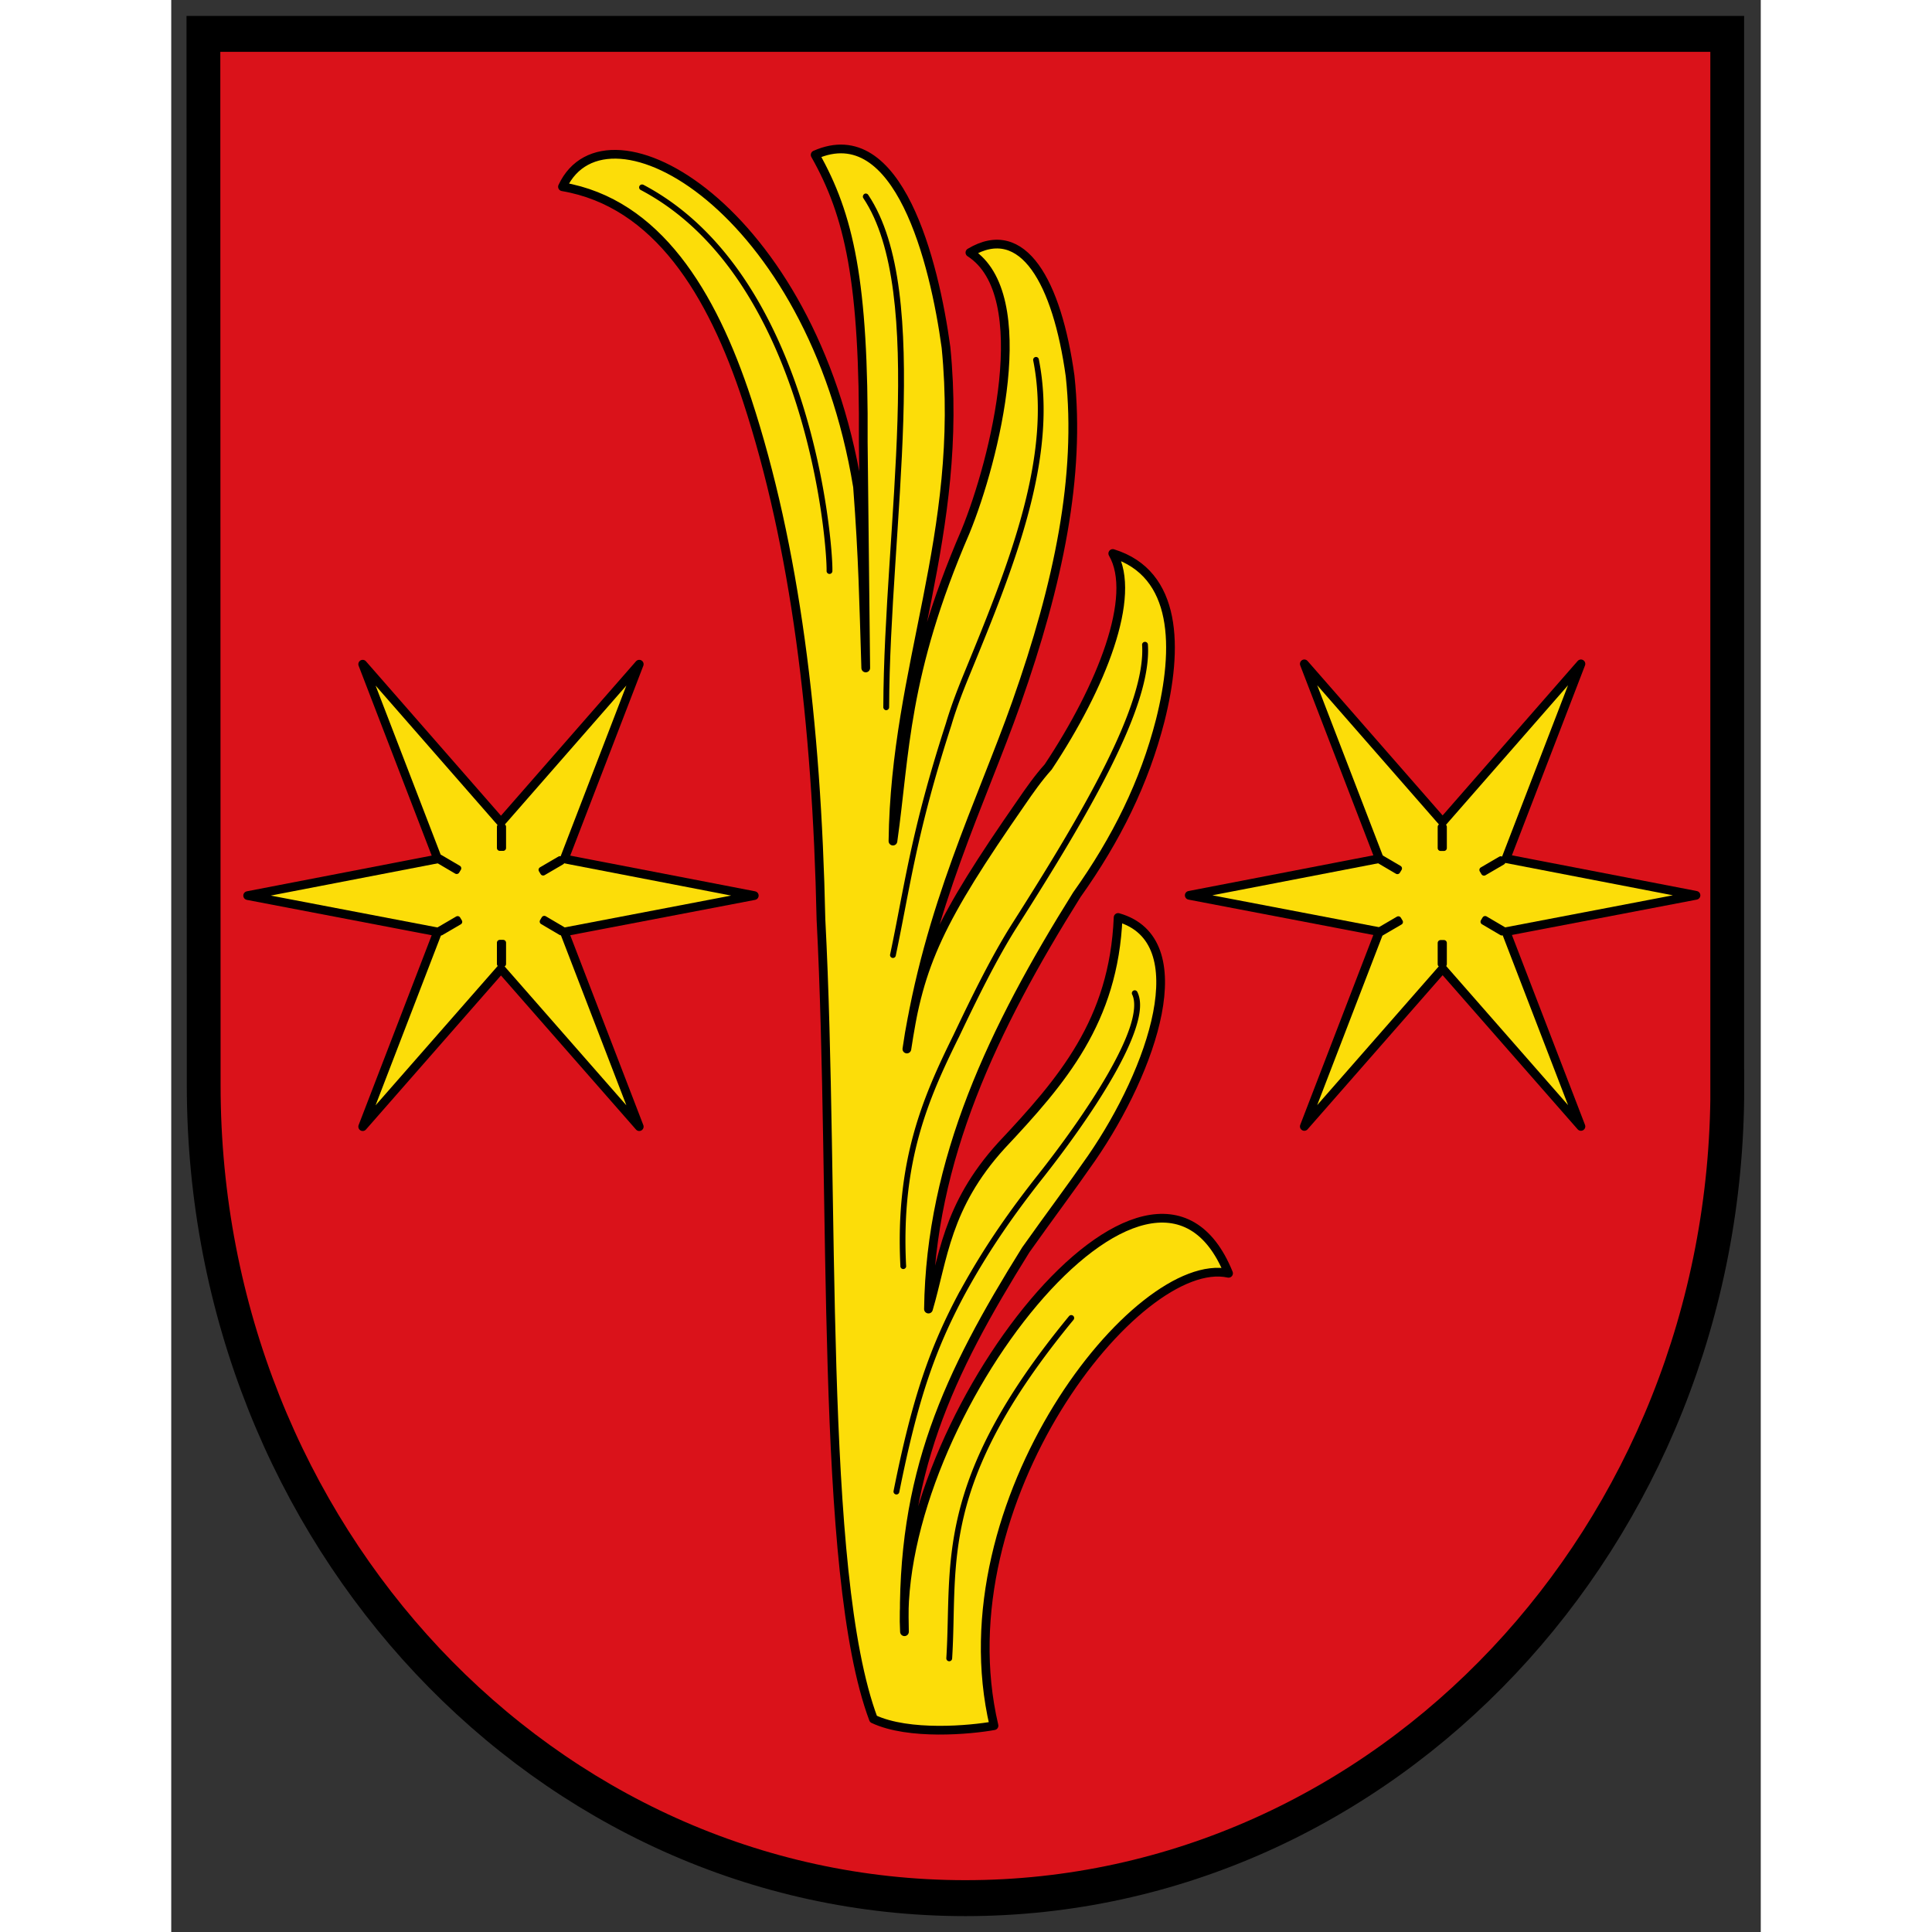 <?xml version="1.0" encoding="UTF-8" standalone="no"?><svg xmlns="http://www.w3.org/2000/svg" fill-rule="evenodd" height="180" preserveAspectRatio="xMidYMid meet" viewBox="0.0 0.0 500.0 607.732" width="180"><rect x="0.0" y="0.0" width="500.0" height="607.732" fill="#333333" stroke="none"/><g transform="matrix(.914 0 0 .914 5685.405 2308.644)"><path d="m534.225 108.602v-20.964h-32.245l.006 20.928c.009 8.96 7.249 16.159 16.118 16.159s16.123-7.194 16.123-16.123z" fill="#da121a" stroke="#000" stroke-linecap="square" stroke-width=".715" transform="matrix(16.264 0 0 17.3 -14373.486 -4030.348)" /><path d="m-5972.94-1937.855c2.706-.016 5.414.094 8.114-.217l-2.878-1.497-5.236 1.714z" fill="#fff200" fill-rule="evenodd" /><path d="m234.656 584.507c12.21 5.738 33.41 3.771 41.502 2.304-18.064-77.133 49.389-162.59 80.725-155.692-26.093-64.379-115.471 49.932-111.538 123.356-1.349-54.028 14.966-88.42 41.745-131.412 8.214-11.594 15.707-21.538 22.711-31.655 20.83-30.255 36.409-74.996 9.072-82.755-1.481 35.746-19.245 56.196-40.174 78.5-19.101 21.025-19.971 38.925-25.096 56.272.668-51.414 22.298-96.608 51.061-142.583 13.715-19.277 23.239-38.657 28.709-60.001 6.264-24.934 6.054-50.536-16.338-57.456 8.537 14.644-3.868 45.848-22.228 73.474-3.464 3.851-6.535 8.248-9.251 12.212-28.114 40.481-35.121 55.392-39.383 84.856 7.365-48.886 25.652-84.998 37.702-119.132 14.556-41.232 22.162-78.144 18.474-112.5-4.482-32.274-16.185-53.428-34.481-42.471 22.678 14.563 8.619 71.224-1.506 95.985-21.353 49.395-20.681 76.355-24.979 106.563.746-60.433 24.659-105.318 18.252-169.936-3.997-29.284-16.306-78.92-45.029-66.243 11.728 20.765 16.893 43.485 16.562 98.956l.851 77.639c-.742-23.21-.937-37.446-2.828-62.373-15.772-95.937-86.343-135.821-101.545-103.241 32.507 5.542 51.448 36.51 63.553 73.436 16.495 50.319 23.953 110.24 25.407 178.7 4.95 94.943-.809 224.836 18.049 275.195z" fill="#fcdd09" stroke="#000" stroke-linecap="square" stroke-linejoin="round" stroke-width="3" transform="translate(-6213.354 -2518.768)" /><path d="m-6058.375-2462.375a1 1 0 0 0 -.375 1.906c28.347 14.969 44.419 45.217 53.344 73.063 4.462 13.923 7.146 27.224 8.687 37.656 1.541 10.432 1.959 18.049 1.906 20.375a1 1 0 1 0 2 .062c.06-2.64-.384-10.2-1.938-20.719-1.554-10.519-4.246-23.946-8.75-38-9.009-28.109-25.259-58.877-54.312-74.219a1 1 0 0 0 -.562-.125z" /><path d="m-5981.323-2459.268c-.748-.03-1.289.991-.844 1.594 10.8 16.165 12.73 44.469 11.75 76.469s-4.768 67.677-4.875 98.75c-.01.528.472 1.014 1 1.014s1.008-.486 1-1.014c.106-30.916 3.891-66.576 4.875-98.688s-.731-60.695-12.062-77.656c-.178-.284-.508-.468-.844-.469z" /><path d="m-5922.729-2403.018a1 1 0 0 0 -.969 1.219c6.546 32.939-8.295 69.898-23.562 107.062-2.322 5.652-4.534 11.287-6.438 17.625v.031c-12.102 37.346-14.202 55.729-19.219 79.562a1 1 0 1 0 1.938.406c5.038-23.933 7.114-42.125 19.188-79.375a1 1 0 0 0 0-.031c1.877-6.255 4.058-11.797 6.375-17.438 15.27-37.173 30.37-74.437 23.656-108.219a1 1 0 0 0 -.969-.844z" /><path d="m-5885.416-2304.956a1 1 0 0 0 -.812 1.062c.667 10.062-4.252 24.373-12.5 40.938s-19.769 35.42-32.156 54.875c-7.197 11.319-14.038 25.343-20.281 38.469-10.336 20.991-20.083 43.027-18.25 79.375a1 1 0 1 0 1.969-.094c-1.813-35.953 7.751-57.465 18.062-78.406a1 1 0 0 0 .031-.031c6.236-13.112 13.053-27.046 20.156-38.219 12.399-19.474 23.972-38.374 32.281-55.062 8.309-16.688 13.404-31.151 12.688-41.969a1 1 0 0 0 -1.188-.938z" /><path d="m-5888.823-2185.05a1 1 0 0 0 -.812 1.469c1.139 2.338.839 6.233-.719 11.031-1.558 4.798-4.314 10.451-7.719 16.375-6.809 11.848-16.193 24.744-23.719 34.281-9.731 12.316-18.594 24.783-27.125 40.375a1 1 0 0 0 -.031 0c-10.342 19.267-16.407 36.684-22.812 68.781a1.005 1.005 0 1 0 1.969.406c6.386-31.996 12.366-49.106 22.625-68.219 8.466-15.473 17.247-27.828 26.938-40.094 7.568-9.591 17.015-22.539 23.906-34.531 3.446-5.996 6.247-11.765 7.875-16.781 1.628-5.016 2.143-9.319.594-12.5a1 1 0 0 0 -.969-.594z" /><path d="m-5910.635-2073.268a1 1 0 0 0 -.75.375c-47.142 57.253-40.168 85.355-42.219 117.688a1.002 1.002 0 1 0 2 .125c2.074-32.693-5.129-59.598 41.75-116.531a1 1 0 0 0 -.781-1.656z" /><g stroke="#000" stroke-linejoin="round"><g transform="matrix(1.227 0 0 1.227 -6101.169 -1834.569)"><path d="m277.237-322.572 53.301 10.293-53.301 10.195 21.028 54.628-38.795-44.27-38.795 44.27 21.028-54.628-53.301-10.195 53.301-10.293-21.028-54.628 38.795 44.367 38.795-44.367z" fill="#fcdd09" fill-rule="evenodd" stroke-linecap="square" stroke-width="2.446" /><g stroke-width="3.053" transform="matrix(0 .532 -.537 0 479.332 -440.07)"><path d="m265.314 408.75v1.73h11.21v-1.73z" /><path d="m204.096 408.75v1.73h11.2v-1.73z" /><path d="m252.65 387.228 1.49.88 5.72-9.63-1.49-.88z" /><path d="m220.31 441.808 1.48.88 5.72-9.63-1.49-.89z" /><path d="m222.63 378.17-1.49.88 5.68 9.65 1.49-.88z" /><path d="m254.28 431.67-1.49.88 5.69 9.65 1.49-.87z" /></g></g><path d="m-5757.082-2230.268 65.385 12.626-65.385 12.507 25.795 67.012-47.59-54.305-47.589 54.305 25.795-67.012-65.385-12.507 65.385-12.626-25.795-67.013 47.589 54.426 47.59-54.426z" fill="#fcdd09" fill-rule="evenodd" stroke-linecap="square" stroke-width="3" transform="matrix(1 0 0 1 -328 -0)" /><g stroke-width="3.053" transform="matrix(0 .652 -.658 0 -5837.173 -2374.403)"><path d="m265.314 408.75v1.73h11.21v-1.73z" /><path d="m204.096 408.75v1.73h11.2v-1.73z" /><path d="m252.65 387.228 1.49.88 5.72-9.63-1.49-.88z" /><path d="m220.31 441.808 1.48.88 5.72-9.63-1.49-.89z" /><path d="m222.63 378.17-1.49.88 5.68 9.65 1.49-.88z" /><path d="m254.28 431.67-1.49.88 5.69 9.65 1.49-.87z" /></g></g></g><desc property="dc:rights">VG Freinsheim</desc></svg>